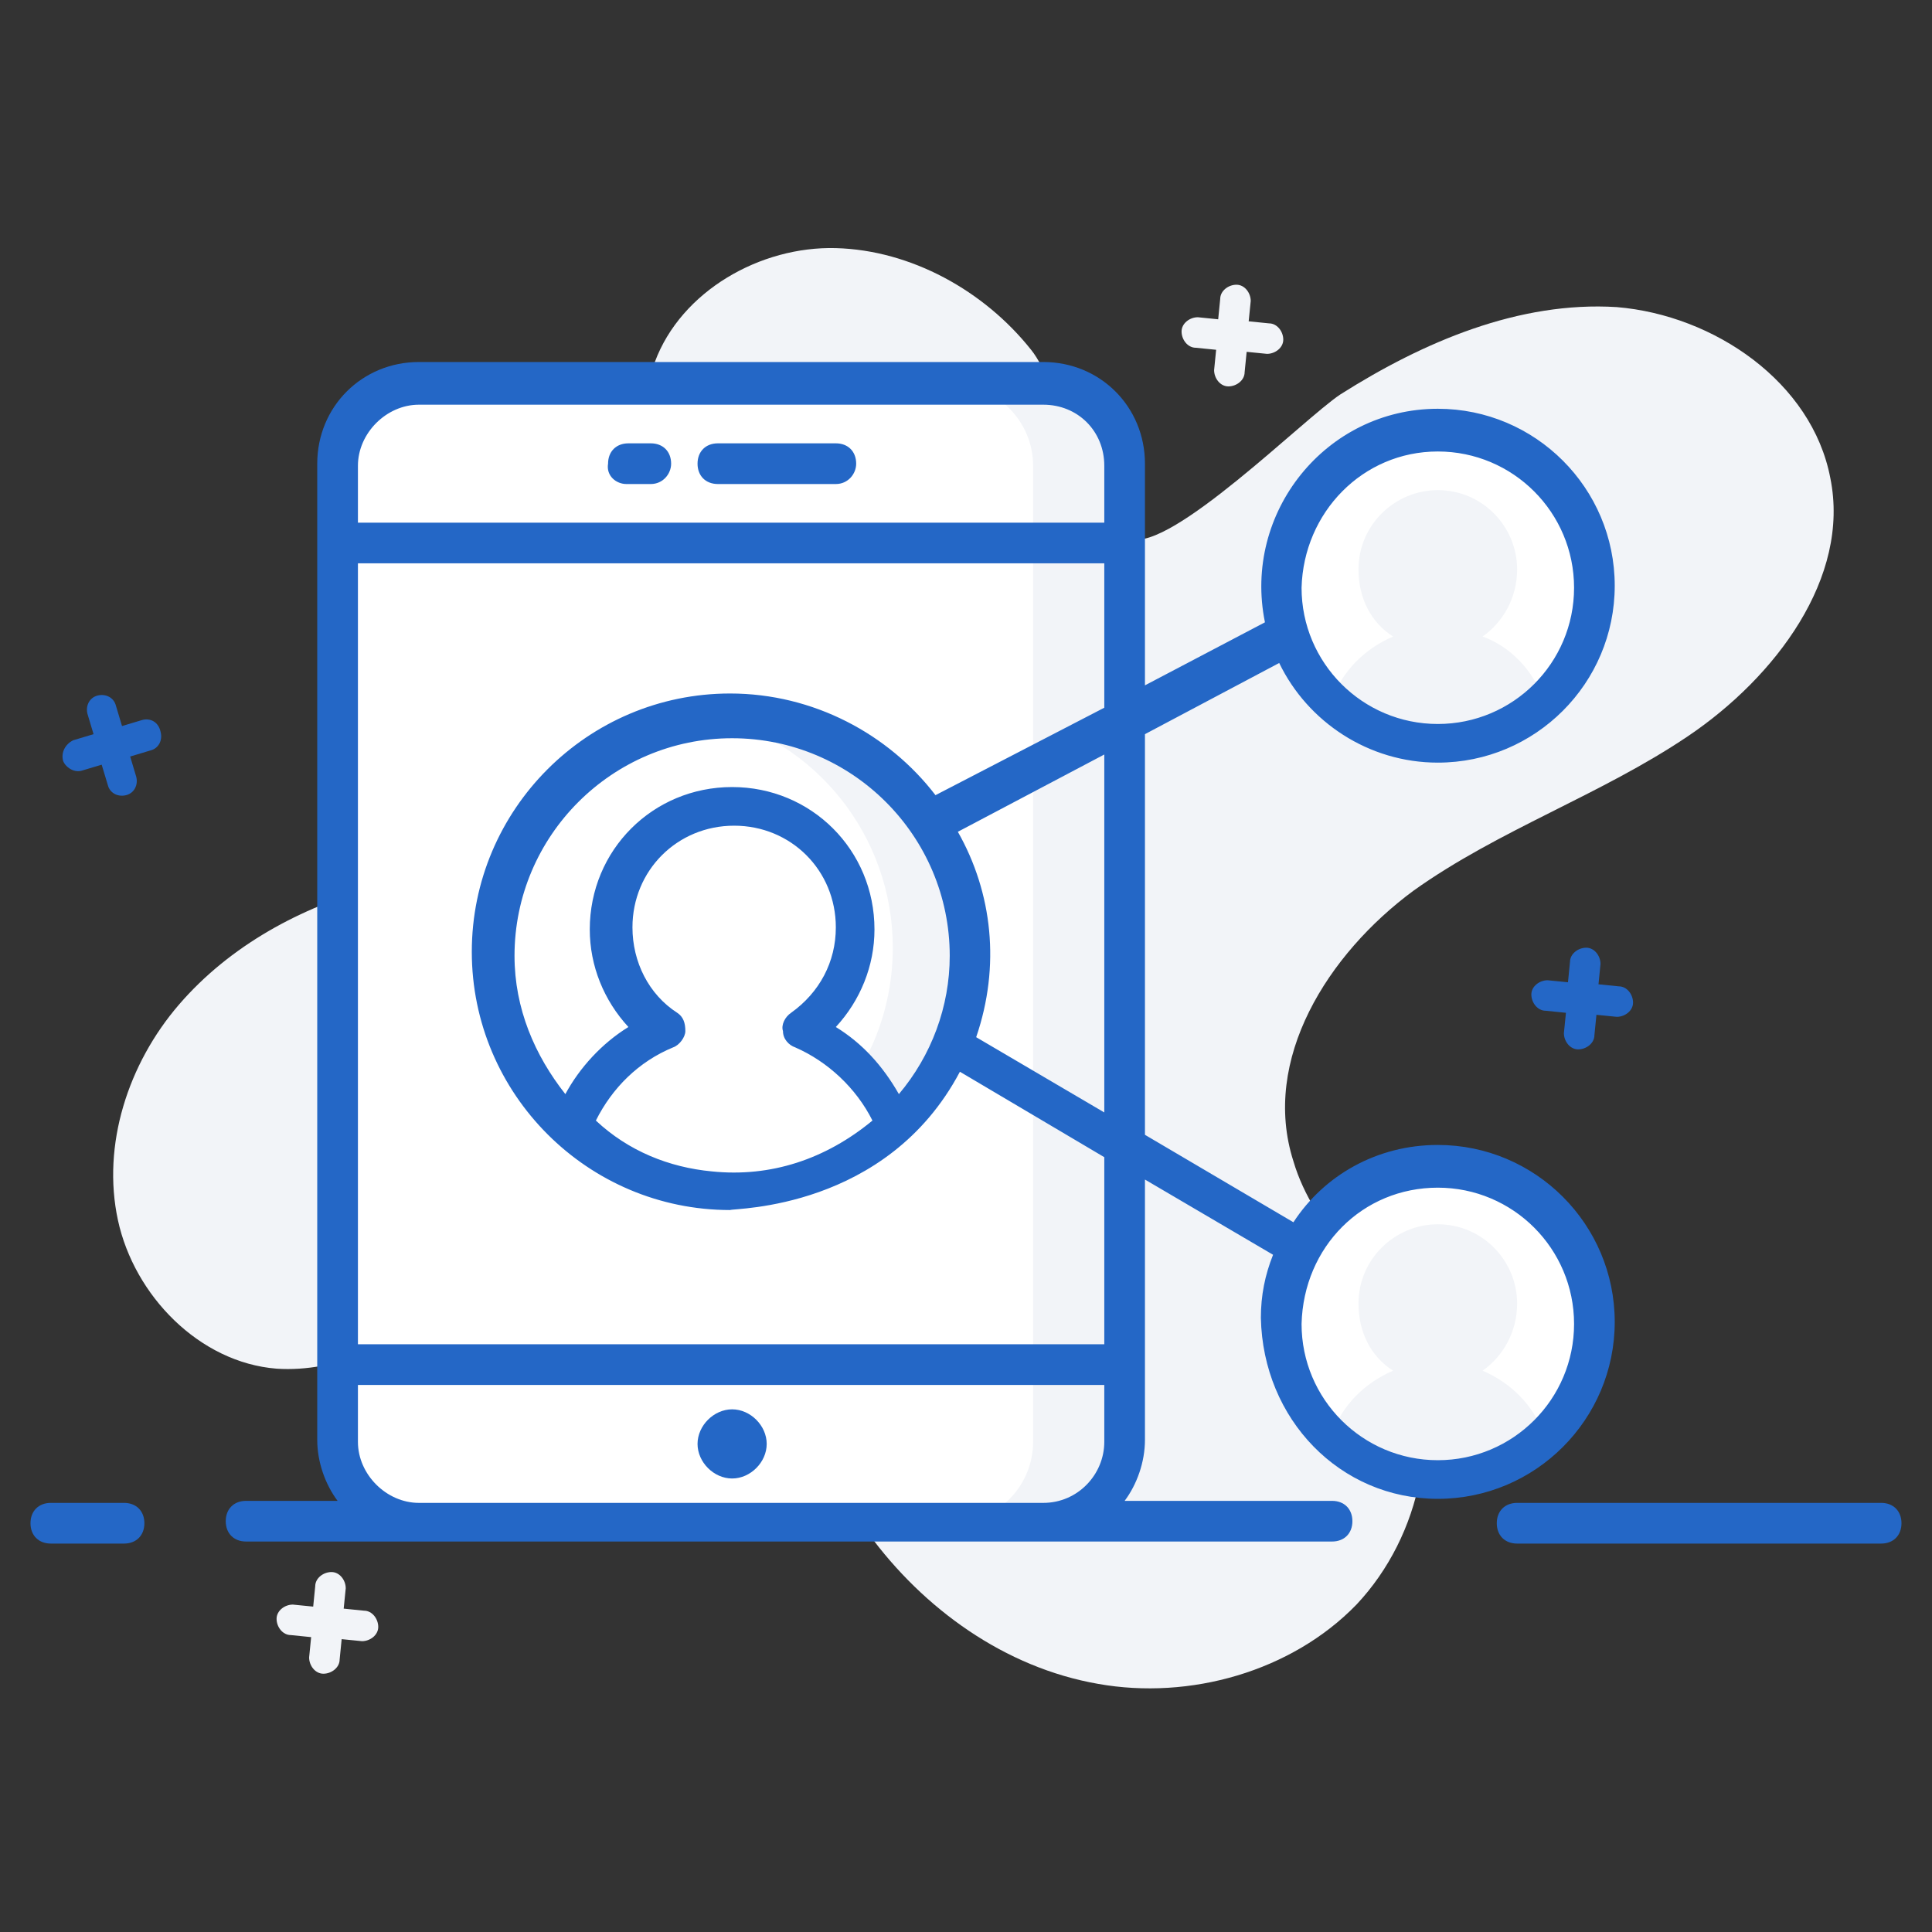 <svg width="64" height="64" viewBox="0 0 64 64" fill="none" xmlns="http://www.w3.org/2000/svg">
<rect x="0" y="0" width="64" height="64" fill="#333333" stroke="none"/>
<path d="M55.916 24.387C53.019 26.341 49.65 27.486 46.821 29.507C43.991 31.596 41.768 35.099 42.846 38.467C43.52 40.758 45.541 42.307 46.551 44.463C47.831 47.293 47.09 50.863 44.935 53.154C42.779 55.377 39.41 56.32 36.379 55.781C33.28 55.242 30.585 53.288 28.766 50.796C27.554 49.112 26.745 47.158 25.532 45.474C24.387 43.789 22.703 42.24 20.615 41.903C16.64 41.364 13.204 45.608 9.162 45.339C6.602 45.137 4.446 42.914 3.907 40.421C3.368 37.928 4.244 35.234 5.928 33.28C7.612 31.326 9.97 30.046 12.463 29.373C14.147 28.901 15.899 28.632 17.583 28.025C19.267 27.419 20.817 26.409 21.692 24.859C23.714 20.952 20.143 16.034 21.692 11.992C22.568 9.634 25.196 8.152 27.688 8.219C30.181 8.286 32.606 9.634 34.156 11.587C35.099 12.733 36.311 17.448 37.457 17.853C38.804 18.257 43.183 13.878 44.396 13.069C47.158 11.318 50.324 9.971 53.558 10.173C56.791 10.442 60.025 12.665 60.631 15.832C61.305 19.133 58.812 22.434 55.916 24.387Z" fill="#F2F4F8"/>
<path d="M42.51 11.251C42.51 11.52 42.24 11.722 41.971 11.722L41.297 11.655L41.23 12.329C41.23 12.598 40.96 12.8 40.691 12.8C40.421 12.8 40.219 12.531 40.219 12.261L40.286 11.587L39.613 11.52C39.343 11.52 39.141 11.251 39.141 10.981C39.141 10.712 39.411 10.509 39.68 10.509L40.354 10.577L40.421 9.903C40.421 9.634 40.691 9.432 40.96 9.432C41.23 9.432 41.432 9.701 41.432 9.971L41.364 10.644L42.038 10.712C42.307 10.712 42.51 10.981 42.51 11.251Z" fill="#F2F4F8"/>
<path d="M12.53 53.895C12.53 54.164 12.261 54.366 11.992 54.366L11.318 54.299L11.251 54.973C11.251 55.242 10.981 55.444 10.712 55.444C10.442 55.444 10.24 55.175 10.24 54.905L10.307 54.232L9.634 54.164C9.364 54.164 9.162 53.895 9.162 53.625C9.162 53.356 9.432 53.154 9.701 53.154L10.375 53.221L10.442 52.547C10.442 52.278 10.712 52.076 10.981 52.076C11.251 52.076 11.453 52.345 11.453 52.615L11.385 53.288L12.059 53.356C12.328 53.356 12.53 53.625 12.53 53.895Z" fill="#F2F4F8"/>
<path d="M37.255 15.428V47.764C37.255 49.246 36.042 50.459 34.56 50.459H13.878C12.396 50.459 11.183 49.246 11.183 47.764V15.428C11.183 13.945 12.396 12.733 13.878 12.733H34.56C36.042 12.733 37.255 13.945 37.255 15.428Z" fill="white"/>
<path d="M37.255 15.428V47.764C37.255 49.246 36.042 50.459 34.56 50.459H31.528C33.01 50.459 34.223 49.246 34.223 47.764V15.428C34.223 13.945 33.01 12.733 31.528 12.733H34.56C36.042 12.733 37.255 13.945 37.255 15.428Z" fill="#F2F4F8"/>
<path d="M52.817 19.402C52.817 22.232 50.526 24.59 47.63 24.59C44.8 24.59 42.442 22.299 42.442 19.402C42.442 16.573 44.733 14.215 47.63 14.215C50.459 14.282 52.817 16.573 52.817 19.402Z" fill="white"/>
<path d="M51.133 23.175C50.257 24.051 48.977 24.59 47.63 24.59C46.282 24.59 45.07 24.051 44.127 23.175C44.463 22.232 45.204 21.491 46.148 21.086C45.407 20.615 45.002 19.806 45.002 18.863C45.002 17.381 46.215 16.236 47.63 16.236C49.112 16.236 50.257 17.448 50.257 18.863C50.257 19.806 49.785 20.615 49.112 21.086C50.055 21.423 50.796 22.232 51.133 23.175Z" fill="#F2F4F8"/>
<path d="M52.817 43.789C52.817 46.619 50.526 48.977 47.63 48.977C44.8 48.977 42.442 46.686 42.442 43.789C42.442 40.96 44.733 38.602 47.63 38.602C50.459 38.669 52.817 40.96 52.817 43.789Z" fill="white"/>
<path d="M51.133 47.495C50.257 48.371 48.977 48.91 47.63 48.91C46.282 48.91 45.07 48.371 44.127 47.495C44.463 46.552 45.204 45.811 46.148 45.406C45.407 44.935 45.002 44.126 45.002 43.183C45.002 41.701 46.215 40.556 47.63 40.556C49.112 40.556 50.257 41.769 50.257 43.183C50.257 44.126 49.785 44.935 49.112 45.406C50.055 45.811 50.796 46.552 51.133 47.495Z" fill="#F2F4F8"/>
<path d="M32.135 31.596C32.135 35.975 28.632 39.478 24.253 39.478C19.874 39.478 16.371 35.975 16.371 31.596C16.371 27.217 19.874 23.714 24.253 23.714C28.564 23.714 32.135 27.284 32.135 31.596Z" fill="white"/>
<path d="M32.135 31.596C32.135 35.975 28.564 39.478 24.253 39.478C23.646 39.478 23.04 39.411 22.434 39.276C26.476 38.872 29.575 35.503 29.575 31.394C29.575 27.689 27.015 24.522 23.512 23.714C23.781 23.714 23.983 23.646 24.253 23.646C28.564 23.714 32.135 27.284 32.135 31.596Z" fill="#F2F4F8"/>
<path d="M29.575 37.322C28.227 38.67 26.341 39.545 24.253 39.545C22.164 39.545 20.278 38.67 18.931 37.322C19.47 35.908 20.615 34.695 22.03 34.156C20.952 33.415 20.211 32.202 20.211 30.788C20.211 28.564 22.03 26.745 24.253 26.745C26.476 26.745 28.295 28.564 28.295 30.788C28.295 32.202 27.554 33.415 26.476 34.156C27.891 34.695 29.036 35.84 29.575 37.322Z" fill="white"/>
<path d="M4.716 23.849L4.042 24.051L3.84 23.377C3.773 23.108 3.503 22.973 3.234 23.04C2.964 23.108 2.83 23.377 2.897 23.646L3.099 24.32L2.425 24.522C2.156 24.657 2.021 24.926 2.088 25.196C2.156 25.398 2.425 25.6 2.695 25.533L3.368 25.331L3.571 26.004C3.638 26.274 3.907 26.409 4.177 26.341C4.446 26.274 4.581 26.004 4.514 25.735L4.312 25.061L4.985 24.859C5.255 24.792 5.39 24.522 5.322 24.253C5.255 23.916 4.985 23.781 4.716 23.849Z" fill="#2467C6"/>
<path d="M53.019 31.933C53.019 31.663 52.817 31.394 52.547 31.394C52.278 31.394 52.008 31.596 52.008 31.865L51.941 32.539L51.267 32.472C50.998 32.472 50.728 32.674 50.728 32.943C50.728 33.213 50.931 33.482 51.2 33.482L51.874 33.55L51.806 34.223C51.806 34.493 52.008 34.762 52.278 34.762C52.547 34.762 52.817 34.56 52.817 34.291L52.884 33.617L53.558 33.684C53.828 33.684 54.097 33.482 54.097 33.213C54.097 32.943 53.895 32.674 53.625 32.674L52.952 32.606L53.019 31.933Z" fill="#2467C6"/>
<path d="M4.109 49.785H1.684C1.28 49.785 1.01 50.055 1.01 50.459C1.01 50.863 1.28 51.133 1.684 51.133H4.109C4.514 51.133 4.783 50.863 4.783 50.459C4.783 50.055 4.514 49.785 4.109 49.785Z" fill="#2467C6"/>
<path d="M62.316 49.785H50.257C49.852 49.785 49.583 50.055 49.583 50.459C49.583 50.863 49.852 51.133 50.257 51.133H62.316C62.72 51.133 62.989 50.863 62.989 50.459C62.989 50.055 62.72 49.785 62.316 49.785Z" fill="#2467C6"/>
<path d="M24.253 46.686C23.646 46.686 23.107 47.225 23.107 47.832C23.107 48.438 23.646 48.977 24.253 48.977C24.859 48.977 25.398 48.438 25.398 47.832C25.398 47.225 24.859 46.686 24.253 46.686Z" fill="#2467C6"/>
<path d="M23.781 16.034H27.689C28.093 16.034 28.362 15.697 28.362 15.36C28.362 14.956 28.093 14.686 27.689 14.686H23.781C23.377 14.686 23.107 14.956 23.107 15.36C23.107 15.764 23.377 16.034 23.781 16.034Z" fill="#2467C6"/>
<path d="M20.75 16.034H21.558C21.962 16.034 22.232 15.697 22.232 15.36C22.232 14.956 21.962 14.686 21.558 14.686H20.817C20.413 14.686 20.143 14.956 20.143 15.36C20.076 15.764 20.413 16.034 20.75 16.034Z" fill="#2467C6"/>
<path d="M47.629 49.651C50.863 49.651 53.49 47.023 53.49 43.79C53.49 40.556 50.863 37.928 47.629 37.928C45.608 37.928 43.857 38.939 42.846 40.489L37.928 37.592V24.32L42.375 21.962C43.318 23.916 45.339 25.263 47.629 25.263C50.863 25.263 53.49 22.636 53.49 19.402C53.49 16.169 50.863 13.541 47.629 13.541C43.924 13.541 41.162 16.977 41.903 20.615L37.928 22.703C37.928 20.143 37.928 17.92 37.928 15.36C37.928 13.474 36.446 11.992 34.56 11.992H13.878C11.992 11.992 10.509 13.474 10.509 15.36V47.697C10.509 48.438 10.779 49.179 11.183 49.718H8.151C7.747 49.718 7.478 49.987 7.478 50.392C7.478 50.796 7.747 51.065 8.151 51.065H44.126C44.53 51.065 44.8 50.796 44.8 50.392C44.8 49.987 44.53 49.718 44.126 49.718H37.255C37.659 49.179 37.928 48.438 37.928 47.697C37.928 45.474 37.928 39.748 37.928 39.074L42.172 41.566C41.903 42.24 41.768 42.914 41.768 43.655C41.836 47.023 44.396 49.651 47.629 49.651ZM47.629 14.956C50.122 14.956 52.143 16.977 52.143 19.47C52.143 21.962 50.122 23.983 47.629 23.983C45.137 23.983 43.116 21.962 43.116 19.47C43.183 16.977 45.137 14.956 47.629 14.956ZM36.581 36.851L32.337 34.358C33.145 32 32.876 29.575 31.73 27.554L36.581 24.994V36.851ZM23.579 38.804C22.164 38.67 20.817 38.131 19.739 37.12C20.278 36.042 21.154 35.166 22.299 34.695C22.501 34.627 22.703 34.358 22.703 34.156C22.703 33.886 22.636 33.684 22.434 33.55C21.49 32.943 20.951 31.865 20.951 30.72C20.951 28.834 22.434 27.352 24.32 27.352C26.206 27.352 27.688 28.834 27.688 30.72C27.688 31.865 27.149 32.876 26.206 33.55C26.004 33.684 25.869 33.954 25.937 34.156C25.937 34.425 26.139 34.627 26.341 34.695C27.419 35.166 28.362 36.042 28.901 37.12C27.352 38.4 25.532 39.006 23.579 38.804ZM29.777 36.244C29.238 35.301 28.564 34.56 27.688 34.021C28.497 33.145 28.968 32 28.968 30.788C28.968 28.16 26.88 26.072 24.253 26.072C21.625 26.072 19.537 28.16 19.537 30.788C19.537 32 20.008 33.145 20.817 34.021C19.941 34.56 19.2 35.368 18.728 36.244C17.718 34.964 17.044 33.415 17.044 31.663C17.044 27.689 20.278 24.455 24.253 24.455C28.227 24.455 31.461 27.689 31.461 31.663C31.461 33.347 30.855 34.964 29.777 36.244ZM13.878 13.406H34.56C35.705 13.406 36.581 14.282 36.581 15.428V17.314H11.857V15.428C11.857 14.35 12.8 13.406 13.878 13.406ZM13.878 49.785C12.8 49.785 11.857 48.842 11.857 47.764V45.878H36.581V47.764C36.581 48.842 35.705 49.785 34.56 49.785H13.878ZM36.581 44.531H11.857V18.661H36.581V23.444L30.989 26.341C29.44 24.32 26.947 22.973 24.185 22.973C19.469 22.973 15.629 26.813 15.629 31.529C15.629 36.244 19.469 40.084 24.185 40.084C24.32 40.017 29.372 40.084 31.798 35.503L36.581 38.333V44.531ZM47.629 39.343C50.122 39.343 52.143 41.364 52.143 43.857C52.143 46.35 50.122 48.371 47.629 48.371C45.137 48.371 43.116 46.35 43.116 43.857C43.183 41.297 45.137 39.343 47.629 39.343Z" fill="#2467C6"/>
</svg>

